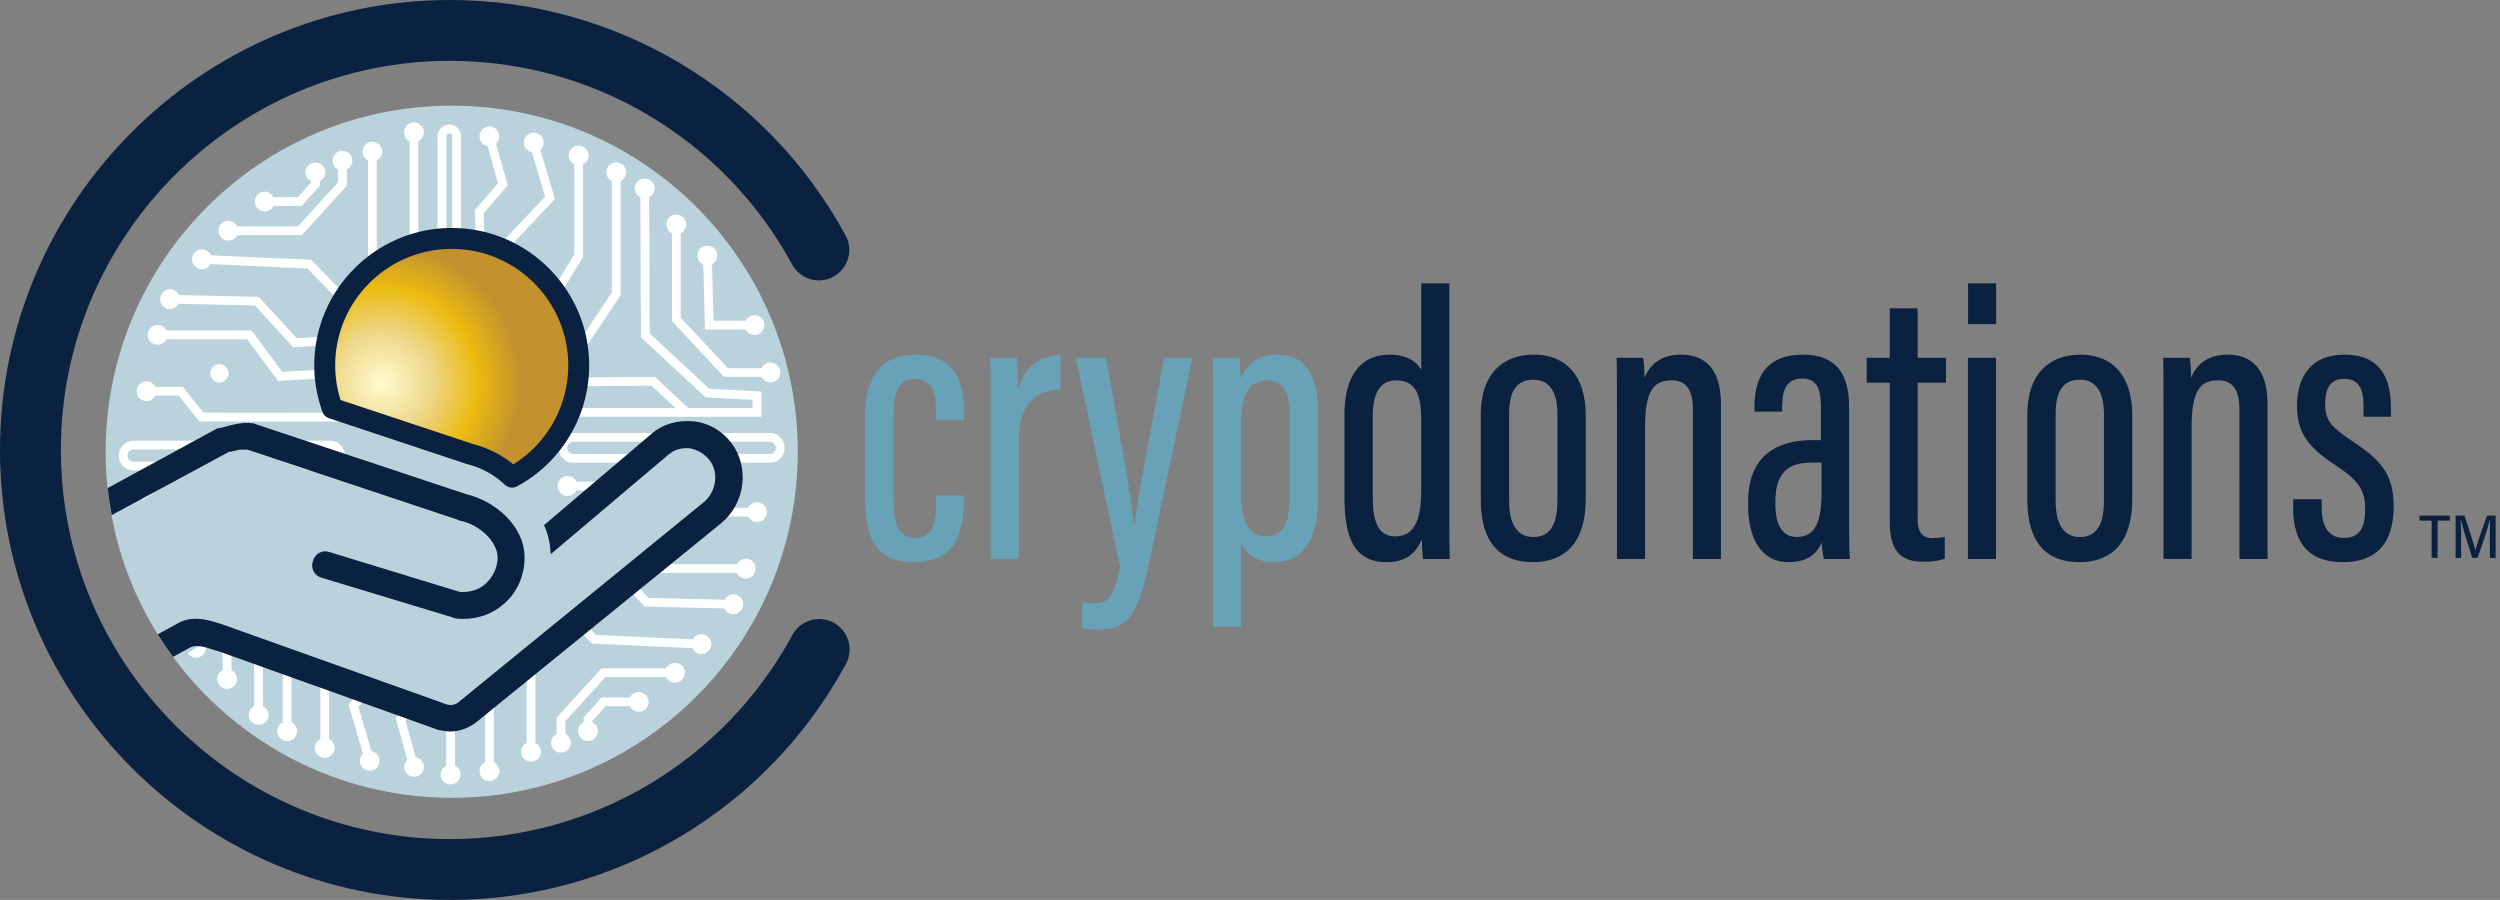 <svg id="Layer_1" xmlns="http://www.w3.org/2000/svg" viewBox="0 0 784.84 282.52">
  <rect x="0" y="0" width="784.84" height="282.52" fill="#808080" stroke="none"/>
  <defs>
    <radialGradient id="Gold_Radial" cx="119.9" cy="120.16" fx="119.9" fy="120.16" r="43.29" gradientUnits="userSpaceOnUse">
      <stop offset="0" stop-color="#fffbcc"/>
      <stop offset=".11" stop-color="#faf1ba"/>
      <stop offset=".34" stop-color="#efd98e"/>
      <stop offset=".37" stop-color="#eed688"/>
      <stop offset=".69" stop-color="#ebbb10"/>
      <stop offset="1" stop-color="#c3922e"/>
    </radialGradient>
    <style>
      .cls-1{fill:#0a2240}.cls-3{fill:#68a2b9}.cls-4{fill:#feffff}
    </style>
  </defs>
  <circle cx="141.81" cy="141.81" r="108.64" style="fill:#b9d2dc"/>
  <path class="cls-4" d="M46.01 125.92c1.22 0 2.24-.72 2.75-1.73h7.32l6.47 8.1 92.57.11c.51 1.02 1.54 1.73 2.75 1.74 1.72 0 3.11-1.39 3.12-3.11s-1.39-3.11-3.11-3.12c-1.22 0-2.24.71-2.76 1.73l-91.25-.11-6.47-8.1h-8.64c-.51-1.02-1.54-1.73-2.75-1.73-1.72 0-3.11 1.39-3.11 3.11s1.39 3.11 3.11 3.11ZM83.1 66.38c1.22 0 2.24-.72 2.75-1.73h8.92l5.64-6.35v-1.43c1.02-.51 1.73-1.54 1.73-2.75 0-1.72-1.39-3.11-3.11-3.11s-3.11 1.39-3.11 3.11c0 1.22.72 2.24 1.73 2.75v.38l-4.12 4.64h-7.68c-.51-1.02-1.54-1.73-2.75-1.73-1.72 0-3.11 1.39-3.11 3.11s1.39 3.11 3.11 3.11ZM126.85 108.96c0 1.72 1.39 3.11 3.11 3.11s3.11-1.39 3.11-3.11c0-1.22-.72-2.24-1.73-2.75V44.3c1.02-.51 1.73-1.54 1.73-2.75 0-1.72-1.39-3.11-3.11-3.11s-3.11 1.39-3.11 3.11c0 1.22.72 2.24 1.73 2.75v61.91c-1.02.51-1.73 1.54-1.73 2.75ZM49.49 108.23c1.22 0 2.24-.72 2.75-1.73h25.34l9.71 13.08 15.43-.89c.57.99 1.64 1.64 2.85 1.57 1.72-.1 3.03-1.57 2.93-3.29s-1.57-3.03-3.29-2.93c-1.21.07-2.2.84-2.65 1.89l-13.95.8-9.65-13H52.23c-.51-1.02-1.54-1.73-2.75-1.73-1.72 0-3.11 1.39-3.11 3.11s1.39 3.11 3.11 3.11Z"/>
  <path class="cls-4" d="M71.72 75.54c1.22 0 2.24-.72 2.75-1.73h20.28l14.13-15.49V53.2c1.02-.51 1.73-1.54 1.73-2.75 0-1.72-1.39-3.11-3.11-3.11s-3.11 1.39-3.11 3.11c0 1.22.72 2.24 1.73 2.75v4.05l-12.59 13.8H74.46c-.51-1.02-1.54-1.73-2.75-1.73-1.72 0-3.11 1.39-3.11 3.11s1.39 3.11 3.11 3.11ZM66.03 117.15a2.86 2.86 0 1 0 5.719.001 2.86 2.86 0 0 0-5.719-.001ZM53.32 97.03c1.22.03 2.26-.66 2.79-1.67l23.91.56 12.03 13.1 16.25-1.01-.29-15.9-10.3-10.54-31.51-1.42c-.47-1.04-1.46-1.8-2.67-1.85a3.11 3.11 0 0 0-3.25 2.97 3.11 3.11 0 0 0 2.97 3.25c1.21.05 2.27-.61 2.83-1.61l30.42 1.37 8.77 8.98.22 12.17-12.3.77-11.94-13-25.08-.59c-.49-1.03-1.5-1.77-2.71-1.8-1.72-.04-3.14 1.32-3.18 3.04s1.32 3.14 3.04 3.18ZM113.8 108.96c0 1.72 1.39 3.11 3.11 3.11s3.11-1.39 3.11-3.11c0-1.22-.72-2.24-1.73-2.75V50.38c1.02-.51 1.73-1.54 1.73-2.75 0-1.72-1.39-3.11-3.11-3.11s-3.11 1.39-3.11 3.11c0 1.22.72 2.24 1.73 2.75v55.83c-1.02.51-1.73 1.54-1.73 2.75ZM192.09 56.83v34.95l-11.16 16.83-12.3.18-.4 12.55 36.27-.25 7.54 6.99h-31.96c-.51-1.02-1.54-1.73-2.75-1.73-1.72 0-3.11 1.39-3.11 3.11s1.39 3.11 3.11 3.11c1.22 0 2.24-.72 2.75-1.73H239v-7.94l-16.33-.85-18.7-17.39-.18-42.76c1.01-.52 1.73-1.55 1.72-2.76 0-1.72-1.41-3.11-3.12-3.1s-3.11 1.41-3.1 3.12c0 1.22.73 2.24 1.74 2.75l.18 43.96 20.31 18.88 14.71.76v2.56h-20.15l-10.52-9.75-34.49.23.23-7.05 11.12-.16 12.43-18.73V56.83c1.02-.51 1.73-1.54 1.73-2.75 0-1.72-1.39-3.11-3.11-3.11s-3.11 1.39-3.11 3.11c0 1.22.72 2.24 1.73 2.75ZM180.76 164.77c-.59-.89-1.58-1.48-2.73-1.41-1.72.1-3.03 1.57-2.93 3.29.03.6.28 1.11.6 1.57l.4.08 4.66-3.52Z"/>
  <path class="cls-4" d="M210.94 73.2v27.55l16.32 17.57h11.85c.51 1.02 1.54 1.73 2.75 1.73 1.72 0 3.11-1.39 3.11-3.11s-1.39-3.11-3.11-3.11c-1.22 0-2.24.72-2.75 1.73h-10.64L213.7 99.67V73.21c1.02-.51 1.73-1.54 1.73-2.75 0-1.72-1.39-3.11-3.11-3.11s-3.11 1.39-3.11 3.11c0 1.22.72 2.24 1.73 2.75ZM148.36 106.65a3.102 3.102 0 0 0 3.19 3.03 3.102 3.102 0 0 0 3.03-3.19c-.03-1.22-.77-2.22-1.8-2.71l-.93-36.84 7.55-8.78-3.68-13.06c.84-.77 1.25-1.95.92-3.12-.47-1.65-2.19-2.62-3.84-2.15s-2.62 2.19-2.15 3.84c.33 1.17 1.3 1.96 2.42 2.18l3.28 11.64-7.28 8.47.95 37.9c-1 .54-1.69 1.58-1.66 2.8Z"/>
  <path class="cls-4" d="m220.78 83.04.53 20.42 12.8-.02c.51 1.02 1.54 1.73 2.76 1.73a3.115 3.115 0 0 0-.01-6.23c-1.22 0-2.24.72-2.75 1.74l-10.11.02-.46-17.73c1-.54 1.69-1.58 1.66-2.8a3.102 3.102 0 0 0-3.19-3.03 3.102 3.102 0 0 0-3.03 3.19c.03 1.22.77 2.22 1.8 2.71ZM180.29 51.58v28.28l-9.78 16.04c-1.13-.09-2.28.41-2.91 1.45a3.119 3.119 0 0 0 1.04 4.28c1.47.89 3.38.43 4.28-1.04.63-1.04.56-2.29-.05-3.25l10.18-16.7V51.58c1.02-.51 1.73-1.54 1.73-2.75 0-1.72-1.39-3.11-3.11-3.11s-3.11 1.39-3.11 3.11c0 1.22.72 2.24 1.73 2.75ZM167 47.81l4.11 13.94-12.69 13.44v28.64c-1.02.51-1.73 1.54-1.73 2.75 0 1.72 1.39 3.11 3.11 3.11s3.11-1.39 3.11-3.11c0-1.22-.72-2.24-1.73-2.75V76.29l13.03-13.79-4.55-15.46c.83-.78 1.23-1.97.88-3.13-.49-1.65-2.22-2.59-3.86-2.11s-2.59 2.22-2.11 3.86c.34 1.17 1.32 1.95 2.44 2.15ZM44.63 156.97l6.81-4.19h-6.81v4.19zM178.22 149.48c-1.72 0-3.12 1.39-3.12 3.1 0 1.72 1.39 3.12 3.1 3.12 1.22 0 2.24-.71 2.76-1.73l14 .04 3.63-2.75-17.62-.05c-.51-1.02-1.53-1.74-2.75-1.74ZM141.04 111.68c2.03 0 3.68-1.65 3.68-3.68V42.77c0-2.03-1.65-3.68-3.68-3.68s-3.68 1.65-3.68 3.68V108c0 2.03 1.65 3.68 3.68 3.68Zm-.91-68.91c0-.51.41-.92.92-.92s.92.41.92.92V108c0 .51-.41.92-.92.92s-.92-.42-.92-.92V42.77ZM200.51 217.23c-1.22 0-2.24.72-2.75 1.73h-8.92l-5.64 6.35v1.43c-1.02.51-1.73 1.54-1.73 2.75 0 1.72 1.39 3.11 3.11 3.11s3.11-1.39 3.11-3.11c0-1.22-.72-2.24-1.73-2.75v-.38l4.12-4.64h7.68c.51 1.02 1.54 1.73 2.75 1.73 1.72 0 3.11-1.39 3.11-3.11s-1.39-3.11-3.11-3.11Z"/>
  <path class="cls-4" d="M211.89 208.08c-1.22 0-2.24.72-2.75 1.73h-20.28l-14.13 15.49v5.12c-1.02.51-1.73 1.54-1.73 2.75 0 1.72 1.39 3.11 3.11 3.11s3.11-1.39 3.11-3.11c0-1.22-.72-2.24-1.73-2.75v-4.05l12.59-13.8h19.06c.51 1.02 1.54 1.73 2.75 1.73 1.72 0 3.11-1.39 3.11-3.11s-1.39-3.11-3.11-3.11ZM168.08 233.24v-23.19c-.94.74-1.85 1.47-2.76 2.19v21c-1.02.51-1.73 1.54-1.73 2.75 0 1.72 1.39 3.11 3.11 3.11s3.11-1.39 3.11-3.11c0-1.22-.72-2.24-1.73-2.75ZM220.35 199.1c-1.21-.05-2.27.61-2.83 1.61l-30.42-1.37-2.43-2.49c-.72.58-1.45 1.15-2.17 1.73l3.39 3.47 31.51 1.42c.47 1.04 1.46 1.8 2.67 1.85a3.11 3.11 0 0 0 3.25-2.97 3.11 3.11 0 0 0-2.97-3.25ZM234.12 175.38c-1.22 0-2.24.72-2.75 1.73H209.2c-1.1.89-2.23 1.81-3.4 2.76h25.56c.51 1.02 1.54 1.73 2.75 1.73 1.72 0 3.11-1.39 3.11-3.11s-1.39-3.11-3.11-3.11ZM237.61 157.69c-1.22 0-2.24.72-2.75 1.73h-6.93c-.41.9-.96 1.82-1.67 2.76h8.6c.51 1.02 1.54 1.73 2.75 1.73 1.72 0 3.11-1.39 3.11-3.11s-1.39-3.11-3.11-3.11ZM241.67 135.93H180c-2.57 0-4.67 2.09-4.67 4.67s2.1 4.67 4.67 4.67h26.51l3.65-2.76H180c-1.05 0-1.91-.86-1.91-1.91s.86-1.91 1.91-1.91h61.67c1.05 0 1.91.86 1.91 1.91s-.86 1.91-1.91 1.91h-20.04c2.31.49 4.29 1.33 5.13 2.76h14.91c2.57 0 4.67-2.1 4.67-4.67s-2.1-4.67-4.67-4.67ZM155.03 239.32v-18.94c-.97.77-1.89 1.49-2.76 2.18v16.76c-1.02.51-1.73 1.54-1.73 2.75 0 1.72 1.39 3.11 3.11 3.11s3.11-1.39 3.11-3.11c0-1.22-.72-2.24-1.73-2.75ZM230.29 186.59c-1.22-.03-2.26.66-2.79 1.67l-23.91-.56-3.18-3.46c-.71.57-1.43 1.15-2.15 1.73l4.09 4.46 25.08.59c.49 1.03 1.5 1.77 2.71 1.8 1.72.04 3.14-1.32 3.18-3.04a3.108 3.108 0 0 0-3.04-3.18ZM41.94 147.68h17.79l4.49-2.76H41.94c-1.05 0-1.91-.86-1.91-1.91s.86-1.91 1.91-1.91h28.5l2.34-1.44 4.32 1.44h26.51c1.05 0 1.91.86 1.91 1.91s-.86 1.91-1.91 1.91H88.59l8.3 2.76h6.72c2.57 0 4.67-2.1 4.67-4.67s-2.09-4.67-4.67-4.67H41.94c-2.57 0-4.67 2.1-4.67 4.67s2.09 4.67 4.67 4.67ZM82.58 221.7l-.05-12.84-2.76-.94.06 13.79c-1.01.52-1.73 1.55-1.72 2.76 0 1.72 1.41 3.11 3.12 3.1s3.11-1.41 3.1-3.13c0-1.22-.73-2.24-1.74-2.75ZM91.53 226.79v-14.85l-2.76-.94v15.79c-1.02.51-1.73 1.54-1.73 2.75 0 1.72 1.39 3.11 3.11 3.11s3.11-1.39 3.11-3.11c0-1.22-.72-2.24-1.73-2.75ZM72.67 210.41v-4.91l-2.76-.94v5.85c-1.02.51-1.73 1.54-1.73 2.75 0 1.72 1.39 3.11 3.11 3.11s3.11-1.39 3.11-3.11c0-1.22-.72-2.24-1.73-2.75ZM142.85 240.38v-10.94l-2.76-.94v11.88c-1.02.51-1.73 1.54-1.73 2.75 0 1.72 1.39 3.11 3.11 3.11s3.11-1.39 3.11-3.11c0-1.22-.72-2.24-1.73-2.75ZM63.46 202.36l-4.56 2.58c.56.93 1.55 1.56 2.71 1.53a3.102 3.102 0 0 0 3.03-3.19c0-.19-.06-.37-.1-.55l-1.08-.37ZM130.54 237.76l-3.28-11.64 1.33-1.55-2.81-.96-1.57 1.83 3.68 13.06c-.84.77-1.25 1.95-.92 3.12.47 1.65 2.19 2.62 3.84 2.15 1.65-.47 2.62-2.19 2.15-3.84-.33-1.17-1.3-1.96-2.42-2.18ZM103.32 232.03v-16.07l-2.76-.94v17.02c-1.02.51-1.73 1.54-1.73 2.75 0 1.72 1.39 3.11 3.11 3.11s3.11-1.39 3.11-3.11c0-1.22-.72-2.24-1.73-2.75ZM116.61 235.8l-4.11-13.94 1.98-2.1-2.87-.98-2.21 2.34 4.55 15.46c-.83.78-1.23 1.96-.88 3.13a3.119 3.119 0 0 0 3.86 2.11 3.119 3.119 0 0 0 2.11-3.86c-.34-1.17-1.32-1.95-2.44-2.15Z"/>
  <path class="cls-1" d="M141.26 282.52C63.37 282.52 0 219.15 0 141.26S63.37 0 141.26 0c51.84 0 99.44 28.32 124.21 73.92 2.52 4.63.8 10.43-3.83 12.95-4.63 2.52-10.43.8-12.95-3.83C227.27 43.6 186.1 19.1 141.27 19.1c-67.36 0-122.16 54.8-122.16 122.16s54.8 122.16 122.16 122.16c44.91 0 86.1-24.56 107.5-64.09 2.51-4.64 8.31-6.36 12.95-3.85 4.64 2.51 6.36 8.31 3.85 12.95-24.74 45.71-72.37 74.1-124.3 74.1Z"/>
  <path class="cls-1" d="m67.77 204.24.84.21 69.18 24.77h.21c1.06.21 2.33.42 3.39.42 3.17 0 6.13-1.27 8.46-3.17l76.59-62.24c7.62-6.35 8.89-17.57 3.17-25.19-2.96-3.81-7.19-6.35-12.06-6.78-4.87-.42-9.52.85-13.12 4.02l-33.64 28.58c1.27 2.75 1.9 5.71 2.12 9.1l36.81-31.12c1.91-1.69 4.23-2.33 6.77-2.12 2.32.42 4.65 1.69 6.13 3.6 3.17 3.81 2.33 9.95-1.69 13.34l-76.59 62.45c-1.06 1.06-2.54 1.48-4.02 1.06l-70.03-24.98c-4.44-1.48-9.94-3.39-15.02-.21l-5.75 3.15c1.51 2.42 3.1 4.79 4.79 7.08l5.19-2.82c2.12-1.27 5.08-.21 8.25.84Z"/>
  <path class="cls-1" d="M72.21 141.79h.42c.21 0 .42-.21.64-.21h.42c.21-.21.42-.21.64-.21h.21c.21-.21.43-.21.64-.21h2.54l66.01 22.02q.21.21.43.21c6.56 1.27 12.06 6.78 12.06 11.64 0 3.18-1.48 6.14-3.81 8.26-2.12 1.91-5.08 2.75-8.04 2.54l-40.83-12.49c-2.33-.85-4.65.42-5.29 2.75-.84 2.33.42 4.66 2.75 5.29l41.25 12.49c.21.21.42.21.64.21.84.21 1.69.21 2.54.21 4.66 0 9.1-1.48 12.7-4.66 4.23-3.6 6.56-8.89 6.56-14.61 0-9.95-9.31-17.78-18.4-19.9L80.07 133.1c-.21-.21-.42-.21-.64-.21-2.96-.42-5.71.21-10.36 1.48-.43 0-.64 0-1.06.21L33.8 153.22c.3 2.87.73 5.7 1.25 8.5l36.56-19.73c.21-.21.42-.21.64-.21Z"/>
  <path class="cls-3" d="M302.64 155.53v.87c0 10.91-2.77 20.08-15.71 20.08s-15.34-8.54-15.34-21.33v-24.52c0-10.69 3.89-19.3 15.89-19.3 12.91 0 15.16 9.47 15.16 17.9v2.56h-8.77v-2.18c0-5.73-.95-10.68-6.56-10.68-4.9 0-6.82 3.68-6.82 11.16v27.09c0 5.72 1.08 11.7 6.69 11.7 5 0 6.7-3.36 6.7-11.35v-2h8.77ZM310.99 133.82c0-10.19.06-15.89-.12-21.5h8.41c.12 1.66.3 5.63.3 9.87 2.33-7.78 7.77-10.59 13.31-10.73v10.89c-7.8.07-13.08 4.57-13.08 15.98v37.14h-8.82v-41.66ZM347.19 112.32c4.17 22.98 8.17 44.8 8.73 52.14h.24c1.25-10.21 5.46-30.49 9.28-52.14h8.89l-14.04 66.55c-3.76 17.58-9.07 18.8-15.97 18.8-1.61 0-3.38-.25-4.64-.5l.11-8.09c.47.13 2.3.38 3.51.38 4.59 0 6.56-1.99 8.3-11.65l-13.88-65.5h9.47ZM389.65 170.33v26.47h-8.82v-66.26c0-8.62 0-14.23-.12-18.22h8.4c.18 1.32.36 3.82.36 6.74 1.58-4.23 4.97-7.74 11.44-7.74 8.65 0 12.86 5.84 12.86 18.31v26.79c0 14-5.39 20.05-13.81 20.05-6.28 0-8.98-3.23-10.31-6.15Zm15.23-13.72v-26.63c0-7.64-2.76-10.58-6.84-10.58-6.59 0-8.46 5.53-8.46 13.74v20.67c0 7.34 1.04 14.58 7.9 14.58 5.33 0 7.4-4.29 7.4-11.79Z"/>
  <path class="cls-1" d="M455.01 88.94v70.27c0 7.51 0 12.73.12 16.28h-8.4c-.18-1.2-.36-4.67-.36-6.21-1.64 3.88-4.53 7.21-11.01 7.21-10.64 0-13.29-8.41-13.29-20.54v-25.89c0-11.17 4.42-18.72 14.21-18.72 5.39 0 8.52 2.21 9.9 4.74V88.95H455Zm-24.05 41.64v25.65c0 8.04 1.99 12.17 7.08 12.17 6.6 0 8.14-6.32 8.14-15.02v-20.76c0-6.95-.69-13.21-7.88-13.21-5.23 0-7.34 4.32-7.34 11.18ZM497.81 130.24v26.43c0 13.7-6.47 19.81-16.62 19.81s-16.31-6.01-16.31-19.47v-26.98c0-12.16 6.42-18.7 16.68-18.7s16.25 6.93 16.25 18.91Zm-24.04-.26v27.32c0 6.88 2.31 11.29 7.6 11.29 4.91 0 7.56-3.37 7.56-11.4v-27.26c0-6.21-2.06-10.72-7.55-10.72s-7.61 3.88-7.61 10.77ZM507.62 131.55c0-12.68 0-16.11-.12-19.23h8.4c.18 1.42.36 3.62.36 6.32 1.86-4.62 5.62-7.31 11.57-7.31 6.91 0 12.45 3.95 12.45 15.55v48.6h-8.82V128.6c0-6.11-2.05-9.2-6.63-9.2-5.29 0-8.39 2.63-8.39 14.57v41.51h-8.82v-43.93ZM580.5 164.55c0 4.31.07 9.07.25 10.93h-8.19c-.32-1.52-.61-4.06-.67-5.13-2.03 4.67-5.92 6.12-10.33 6.12-9.12 0-12.76-8.1-12.76-17.84v-1.12c0-14.29 8.87-19.34 20.12-19.34h2.74v-9.99c0-5.72-.97-9.34-5.92-9.34s-6.25 3.74-6.25 8.69v1.68h-8.71v-1.57c0-8.82 3.46-16.31 15.25-16.31 11.02 0 14.46 6.89 14.46 16.21v37.02Zm-8.65-19.34h-3.08c-7.15 0-11.41 3-11.41 12.11v1.06c0 5.64 1.75 10.19 6.69 10.19 5.81 0 7.81-4.65 7.81-14.1v-9.26ZM586.03 112.32h7.24V96.8h8.75v15.52h8.9v7.83h-8.9v42.41c0 3.25.58 6.36 4.56 6.36 1.18 0 3.07-.12 3.96-.37v6.83c-1.89.78-4.7.96-6.85.96-6.12 0-10.42-2.54-10.42-12.18v-44.01h-7.24v-7.83ZM617.79 112.32h8.82v63.16h-8.82v-63.16Zm.05-23.38h8.82v12.81h-8.82V88.94ZM669.39 130.24v26.43c0 13.7-6.47 19.81-16.62 19.81s-16.31-6.01-16.31-19.47v-26.98c0-12.16 6.42-18.7 16.68-18.7s16.25 6.93 16.25 18.91Zm-24.05-.26v27.32c0 6.88 2.31 11.29 7.6 11.29 4.91 0 7.56-3.37 7.56-11.4v-27.26c0-6.21-2.06-10.72-7.55-10.72s-7.61 3.88-7.61 10.77ZM679.2 131.55c0-12.68 0-16.11-.12-19.23h8.4c.18 1.42.36 3.62.36 6.32 1.86-4.62 5.62-7.31 11.57-7.31 6.91 0 12.45 3.95 12.45 15.55v48.6h-8.82V128.6c0-6.11-2.05-9.2-6.63-9.2-5.29 0-8.39 2.63-8.39 14.57v41.51h-8.82v-43.93ZM728.86 156.7v2.77c0 6.12 2.44 9.4 6.95 9.4 4.79 0 6.7-3.01 6.7-8.82 0-6.1-1.8-9.02-9-13.77-8.46-5.57-12.4-10.02-12.4-18.78 0-9.33 4.51-16.17 14.84-16.17 11.19 0 14.64 7.12 14.64 16.61v2.89H742v-3.48c0-5.37-1.56-8.41-6.12-8.41-4.21 0-5.93 2.92-5.93 7.79s1.52 7.08 7.84 11.29c9.28 6.09 13.67 10.48 13.67 20.89 0 11.45-5.17 17.57-16.02 17.57-12.37 0-15.52-8.22-15.52-16.92v-2.85h8.94ZM763.38 163.44h-3.83v-1.58h9.54v1.58h-3.84v11.71h-1.87v-11.71ZM781.65 169.62c0-2.42.03-4.99.09-6.41h-.06c-.62 2.46-2.53 8.13-3.86 11.93h-1.69c-1-3.18-2.96-9.39-3.58-11.96h-.07c.11 1.54.15 4.49.15 6.78v5.19h-1.73v-13.29h2.78c1.3 3.77 2.97 9.05 3.41 10.91h.03c.27-1.36 2.29-7.11 3.65-10.91h2.7v13.29h-1.8v-5.53Z"/>
  <path d="M141.81 74.86c-22.02 0-39.86 17.85-39.86 39.86 0 4.73.87 9.24 2.38 13.45l43.31 14.4c4.72 1.17 9.41 3.69 13.14 7.22 12.45-6.75 20.9-19.92 20.9-35.07 0-22.02-17.85-39.86-39.86-39.86Z" style="fill:url(#Gold_Radial)"/>
  <path class="cls-1" d="M160.77 153.08c-.82 0-1.63-.31-2.26-.9-3.25-3.08-7.4-5.36-11.68-6.42-.08-.02-.16-.04-.24-.07l-43.31-14.4a3.274 3.274 0 0 1-2.05-2.01c-1.7-4.75-2.57-9.65-2.57-14.56 0-23.79 19.36-43.15 43.15-43.15s43.15 19.36 43.15 43.15c0 15.85-8.67 30.4-22.62 37.96-.49.27-1.03.4-1.56.4Zm-12.22-13.66c4.53 1.15 8.92 3.37 12.61 6.35a36.584 36.584 0 0 0 17.23-31.05c0-20.17-16.41-36.58-36.58-36.58s-36.58 16.41-36.58 36.58c0 3.64.57 7.29 1.68 10.85l41.64 13.84Z"/>
</svg>

